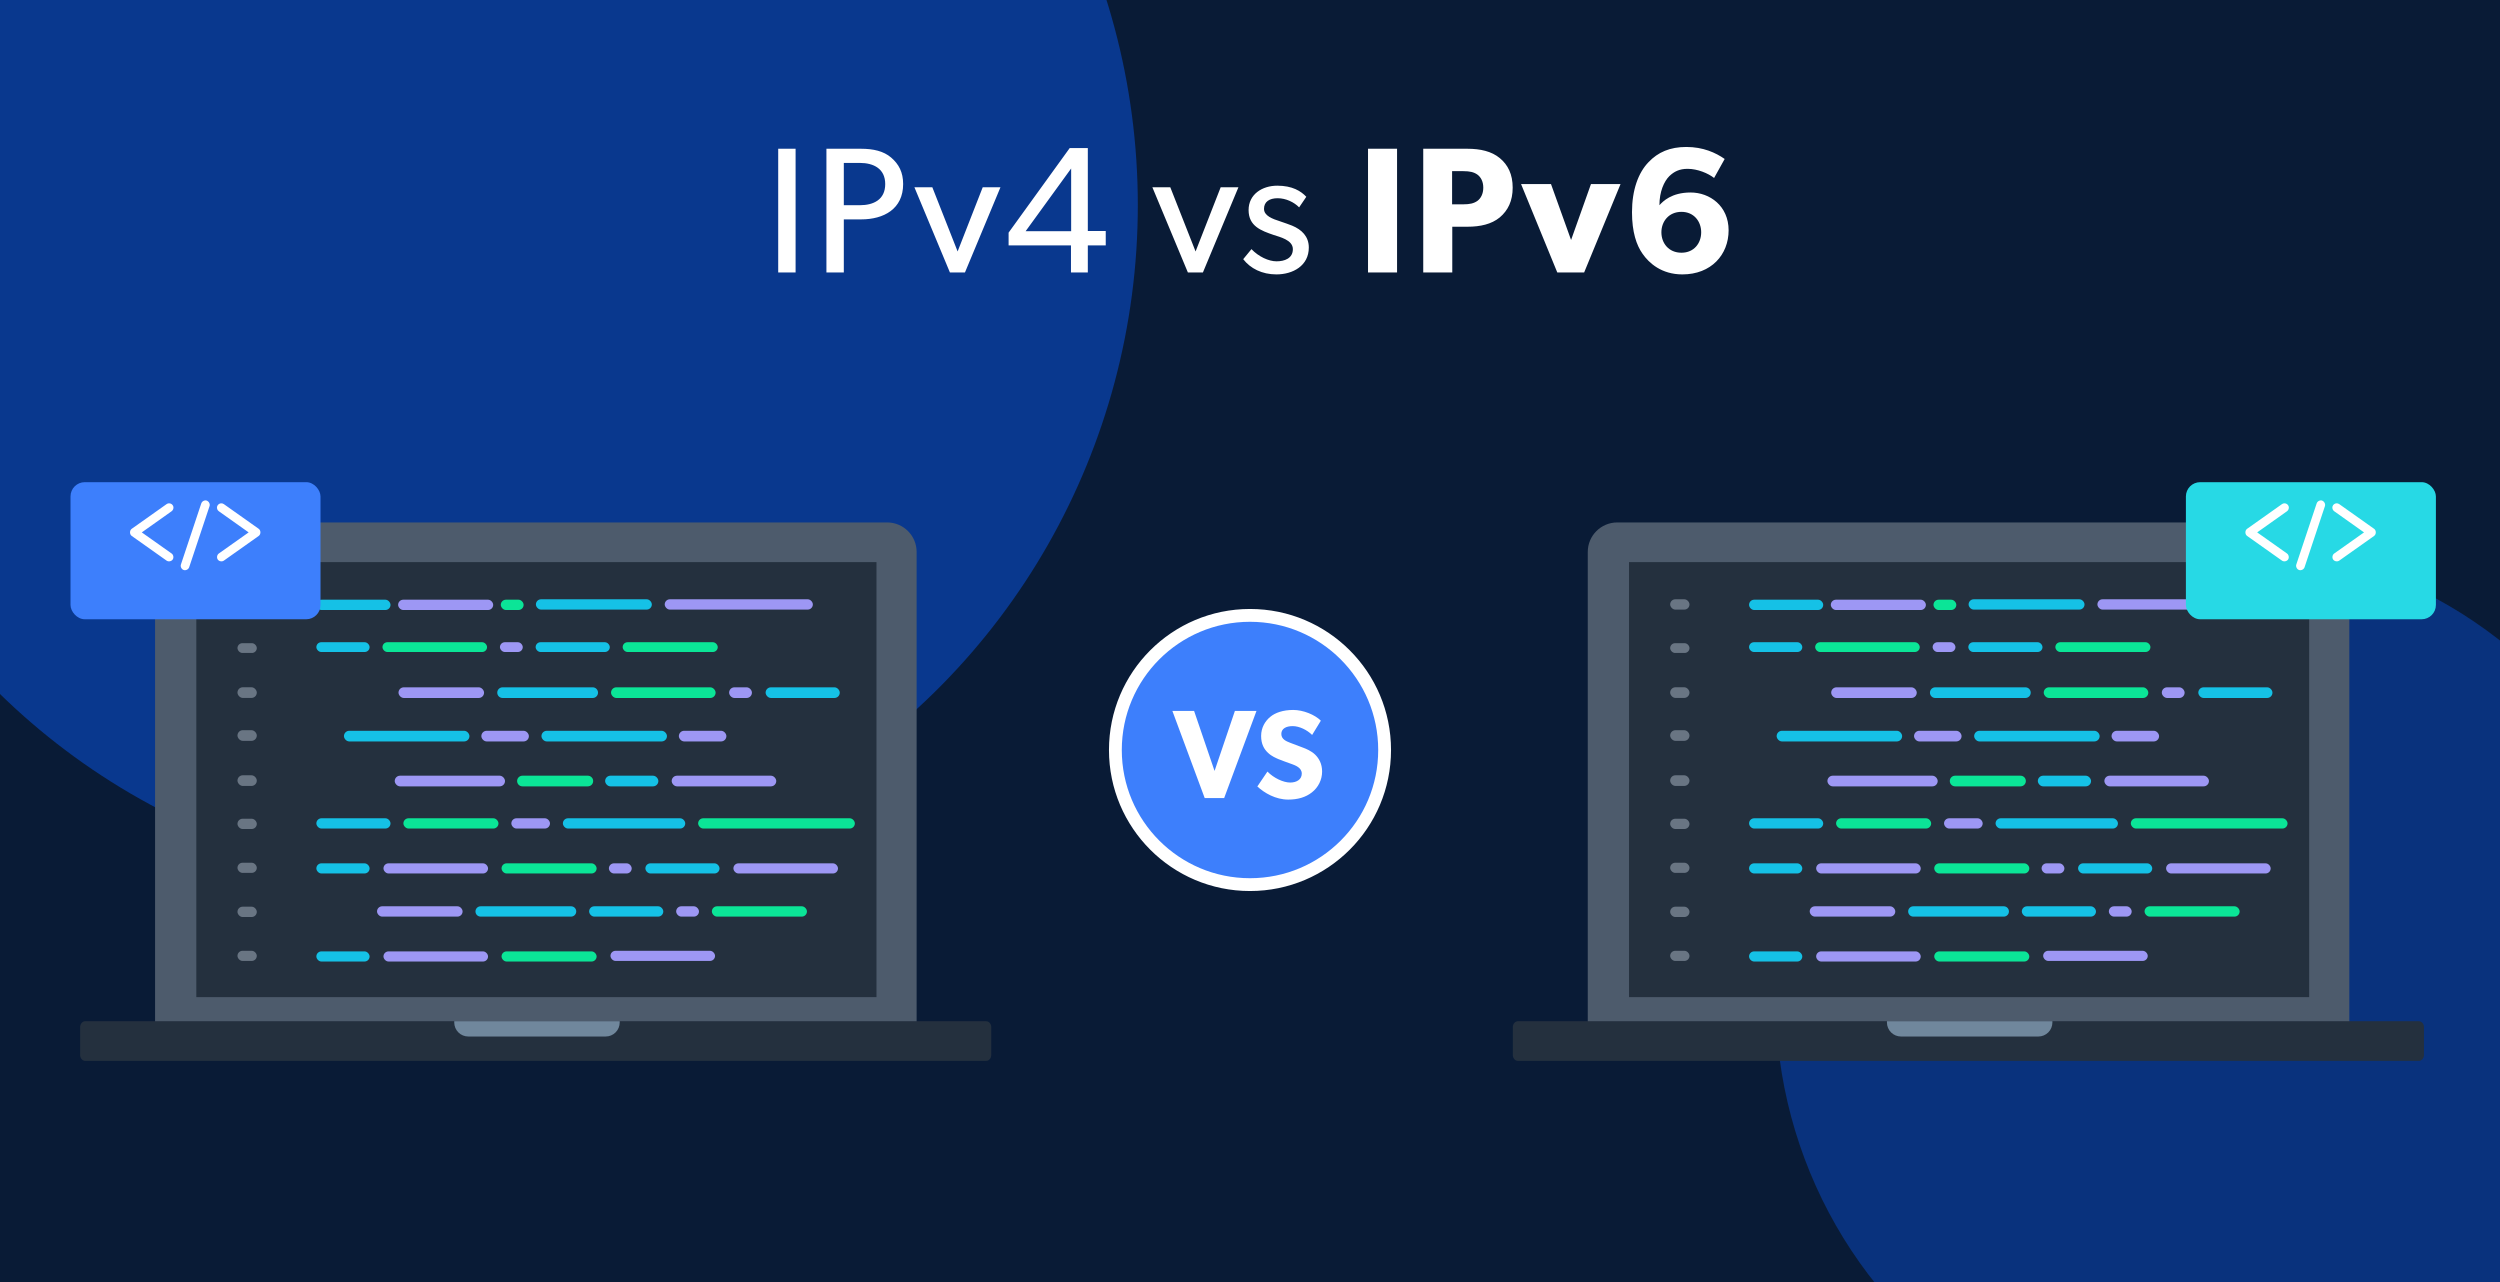 <svg width="780" height="400" viewBox="0 0 780 400" fill="none" xmlns="http://www.w3.org/2000/svg">
<g clip-path="url(#clip0_1852_2112)">
<g opacity="0.7" filter="url(#filter0_f_1852_2112)">
<ellipse cx="147" cy="94" rx="161" ry="163" fill="#0941AB"/>
</g>
<rect width="780" height="400" fill="#091B36"/>
<g opacity="0.75" filter="url(#filter1_f_1852_2112)">
<ellipse cx="145.5" cy="64" rx="209.5" ry="212" fill="#0941AB"/>
</g>
<g opacity="0.6" filter="url(#filter2_f_1852_2112)">
<ellipse cx="694" cy="311.5" rx="140" ry="141.5" fill="#0941AB"/>
</g>
<path d="M248.225 85H242.8V46.413H248.225V85ZM281.78 57.429C281.78 65.203 275.741 68.447 268.694 68.447H263.27V85H257.845V46.413H268.694C272.441 46.413 275.685 47.139 278.034 49.153C280.438 51.222 281.78 53.739 281.78 57.429ZM276.188 57.429C276.188 52.62 272.553 50.831 268.247 50.831H263.27V64.028H268.247C272.553 64.028 276.188 62.295 276.188 57.429ZM312.141 58.436L301.069 85H296.371L285.298 58.436H290.89L298.776 78.457L306.605 58.436H312.141ZM344.992 76.555H339.4V85H334.143V76.555H314.682V72.585L333.752 46.189H339.4V72.082H344.992V76.555ZM334.199 72.138V52.564L319.994 72.138H334.199ZM386.385 58.436L375.312 85H370.614L359.541 58.436H365.134L373.019 78.457L380.848 58.436H386.385ZM408.35 77.227C408.35 82.931 403.373 85.615 398.228 85.615C393.754 85.615 390.119 83.77 387.882 80.862L390.455 77.73C392.692 80.079 395.823 81.533 398.284 81.533C400.745 81.533 403.373 80.638 403.373 77.73C403.373 74.822 399.179 73.927 397.389 73.312C393.474 71.97 389.56 70.572 389.56 65.538C389.56 60.617 393.81 57.933 398.508 57.933C403.205 57.933 405.89 59.611 407.567 61.4L405.33 64.7C403.764 63.078 401.192 61.847 398.619 61.847C396.047 61.847 394.369 62.966 394.369 65.147C394.369 67.328 396.942 68.279 399.57 69.118C401.024 69.621 402.031 69.957 403.149 70.404C406.113 71.634 408.35 73.759 408.35 77.227ZM435.881 85H426.821V46.413H435.881V85ZM471.956 58.548C471.956 62.686 470.502 65.65 467.93 67.831C465.357 69.957 461.834 70.739 457.863 70.739H453.11V85H444.05V46.413H457.863C461.834 46.413 465.357 47.195 467.93 49.321C470.502 51.446 471.956 54.41 471.956 58.548ZM462.785 58.548C462.785 56.591 462.002 55.248 460.939 54.465C459.821 53.683 458.535 53.403 456.577 53.403H453.054V63.749H456.577C458.535 63.749 459.821 63.469 460.939 62.686C462.002 61.903 462.785 60.505 462.785 58.548ZM505.61 57.429L494.257 85H485.869L474.572 57.429H483.911L490.175 74.878L496.382 57.429H505.61ZM539.326 71.858C539.326 79.463 533.902 85.615 524.898 85.615C518.411 85.615 514.496 82.092 512.483 79.184C510.581 76.5 509.183 72.417 509.183 66.21C509.183 59.275 511.141 53.906 514.328 50.607C517.292 47.475 521.039 45.853 526.128 45.853C531.385 45.853 535.3 47.643 538.096 49.6L534.796 55.528C532.951 54.074 529.651 52.676 526.52 52.676C524.003 52.676 522.325 53.515 520.815 54.969C519.194 56.591 517.74 59.778 517.74 64.028C518.802 62.854 521.487 60.058 527.47 60.058C533.454 60.058 539.326 64.252 539.326 71.858ZM530.77 72.473C530.77 69.118 528.533 66.098 524.618 66.098C520.648 66.098 518.355 69.118 518.355 72.473C518.355 75.884 520.648 78.848 524.618 78.848C528.533 78.848 530.77 75.884 530.77 72.473Z" fill="white"/>
<circle cx="390" cy="234" r="42" fill="#3D7FFC" stroke="white" stroke-width="4"/>
<path d="M392.02 221.819L381.936 249H375.869L365.785 221.819H372.56L378.942 240.531L385.284 221.819H392.02ZM412.497 240.727C412.497 243.327 411.276 245.691 409.306 247.227C407.376 248.764 404.855 249.473 401.94 249.473C398.001 249.473 394.495 247.424 392.289 245.376L395.44 240.727C397.41 242.776 400.443 244.155 402.531 244.155C404.579 244.155 406.155 243.17 406.155 241.358C406.155 239.506 404.146 238.797 402.964 238.364C401.782 237.931 399.734 237.222 398.828 236.828C398.158 236.512 396.779 236 395.598 234.858C394.416 233.755 393.47 232.179 393.47 229.619C393.47 227.019 394.731 224.97 396.307 223.67C397.843 222.37 400.325 221.504 403.476 221.504C406.628 221.504 410.252 223.001 412.103 224.852L409.385 229.304C407.809 227.728 405.367 226.546 403.319 226.546C401.27 226.546 399.773 227.334 399.773 228.988C399.773 230.643 401.31 231.273 402.531 231.746C403.713 232.219 405.722 232.928 406.588 233.282C407.337 233.558 409.149 234.267 410.37 235.488C411.512 236.631 412.497 238.285 412.497 240.727Z" fill="white"/>
<path d="M276.773 163H57.599C52.509 163 48.383 167.121 48.383 172.204V319.886C48.383 324.97 52.509 329.09 57.599 329.09H276.773C281.863 329.09 285.988 324.97 285.988 319.886V172.204C285.988 167.121 281.863 163 276.773 163Z" fill="#4D5B6C"/>
<path d="M273.462 175.379H61.252V311.105H273.462V175.379Z" fill="#24303E"/>
<rect x="74.091" y="186.975" width="6.029" height="3.221" rx="1.611" fill="#697583"/>
<rect x="98.703" y="187.104" width="23.137" height="3.221" rx="1.611" fill="#15C1E6"/>
<rect x="124.212" y="187.104" width="29.663" height="3.221" rx="1.611" fill="#9D97F4"/>
<rect x="156.248" y="187.104" width="7.119" height="3.221" rx="1.611" fill="#0BE597"/>
<rect x="167.2" y="186.975" width="36.171" height="3.221" rx="1.611" fill="#15C1E6"/>
<rect x="207.39" y="186.975" width="46.219" height="3.221" rx="1.611" fill="#9D97F4"/>
<rect x="74.092" y="255.444" width="6.029" height="3.205" rx="1.603" fill="#697583"/>
<rect x="98.703" y="255.301" width="23.137" height="3.205" rx="1.603" fill="#15C1E6"/>
<rect x="125.859" y="255.301" width="29.663" height="3.205" rx="1.603" fill="#0BE597"/>
<rect x="159.539" y="255.301" width="12.057" height="3.205" rx="1.603" fill="#9D97F4"/>
<rect x="175.618" y="255.301" width="38.181" height="3.205" rx="1.603" fill="#15C1E6"/>
<rect x="217.817" y="255.301" width="48.898" height="3.205" rx="1.603" fill="#0BE597"/>
<rect x="155.981" y="200.374" width="7.119" height="3.052" rx="1.526" fill="#9D97F4"/>
<rect x="167.118" y="200.374" width="23.137" height="3.052" rx="1.526" fill="#15C1E6"/>
<rect x="194.273" y="200.374" width="29.663" height="3.052" rx="1.526" fill="#0BE597"/>
<rect x="74.092" y="200.673" width="6.029" height="3.052" rx="1.526" fill="#697583"/>
<rect x="98.703" y="200.374" width="16.611" height="3.052" rx="1.526" fill="#15C1E6"/>
<rect x="119.333" y="200.374" width="32.629" height="3.052" rx="1.526" fill="#0BE597"/>
<rect x="156.483" y="269.36" width="29.663" height="3.166" rx="1.583" fill="#0BE597"/>
<rect x="189.974" y="269.36" width="7.119" height="3.166" rx="1.583" fill="#9D97F4"/>
<rect x="201.36" y="269.36" width="23.137" height="3.166" rx="1.583" fill="#15C1E6"/>
<rect x="74.091" y="269.176" width="6.029" height="3.166" rx="1.583" fill="#697583"/>
<rect x="98.703" y="269.36" width="16.611" height="3.166" rx="1.583" fill="#15C1E6"/>
<rect x="119.641" y="269.36" width="32.629" height="3.166" rx="1.583" fill="#9D97F4"/>
<rect x="228.823" y="269.36" width="32.629" height="3.166" rx="1.583" fill="#9D97F4"/>
<rect x="156.483" y="296.833" width="29.663" height="3.166" rx="1.583" fill="#0BE597"/>
<rect x="74.091" y="296.648" width="6.029" height="3.166" rx="1.583" fill="#697583"/>
<rect x="98.703" y="296.833" width="16.611" height="3.166" rx="1.583" fill="#15C1E6"/>
<rect x="119.641" y="296.833" width="32.629" height="3.166" rx="1.583" fill="#9D97F4"/>
<rect x="190.467" y="296.648" width="32.629" height="3.166" rx="1.583" fill="#9D97F4"/>
<rect x="227.483" y="214.442" width="7.119" height="3.331" rx="1.665" fill="#9D97F4"/>
<rect x="238.871" y="214.442" width="23.137" height="3.331" rx="1.665" fill="#15C1E6"/>
<rect x="190.643" y="214.442" width="32.629" height="3.331" rx="1.665" fill="#0BE597"/>
<rect x="74.091" y="214.424" width="6.029" height="3.331" rx="1.665" fill="#697583"/>
<rect x="124.331" y="214.442" width="26.697" height="3.331" rx="1.665" fill="#9D97F4"/>
<path d="M155.142 216.108C155.142 215.188 155.888 214.442 156.807 214.442H184.919C185.839 214.442 186.585 215.188 186.585 216.108C186.585 217.028 185.839 217.773 184.919 217.773H156.807C155.888 217.773 155.142 217.028 155.142 216.108Z" fill="#15C1E6"/>
<rect x="251.767" y="285.984" width="29.663" height="3.222" rx="1.611" transform="rotate(-180 251.767 285.984)" fill="#0BE597"/>
<rect x="218.083" y="285.984" width="7.119" height="3.222" rx="1.611" transform="rotate(-180 218.083 285.984)" fill="#9D97F4"/>
<rect x="206.946" y="285.984" width="23.137" height="3.222" rx="1.611" transform="rotate(-180 206.946 285.984)" fill="#15C1E6"/>
<rect x="74.092" y="282.887" width="6.029" height="3.222" rx="1.611" fill="#697583"/>
<rect x="117.631" y="282.761" width="26.697" height="3.222" rx="1.611" fill="#9D97F4"/>
<path d="M148.345 284.372C148.345 283.482 149.067 282.761 149.956 282.761H178.177C179.067 282.761 179.788 283.482 179.788 284.372C179.788 285.262 179.067 285.983 178.177 285.983H149.956C149.067 285.983 148.345 285.262 148.345 284.372Z" fill="#15C1E6"/>
<rect x="74.091" y="227.818" width="6.029" height="3.331" rx="1.665" fill="#697583"/>
<rect x="107.311" y="228.003" width="39.155" height="3.331" rx="1.665" fill="#15C1E6"/>
<rect x="150.18" y="228.003" width="14.832" height="3.331" rx="1.665" fill="#9D97F4"/>
<rect x="168.935" y="228.003" width="39.155" height="3.331" rx="1.665" fill="#15C1E6"/>
<rect x="211.803" y="228.003" width="14.832" height="3.331" rx="1.665" fill="#9D97F4"/>
<rect x="188.8" y="242.016" width="16.611" height="3.331" rx="1.665" fill="#15C1E6"/>
<rect x="209.564" y="242.016" width="32.629" height="3.331" rx="1.665" fill="#9D97F4"/>
<rect x="74.091" y="241.884" width="6.029" height="3.331" rx="1.665" fill="#697583"/>
<rect x="123.153" y="242.016" width="34.409" height="3.331" rx="1.665" fill="#9D97F4"/>
<path d="M161.337 243.681C161.337 242.761 162.083 242.016 163.002 242.016H183.402C184.322 242.016 185.067 242.761 185.067 243.681C185.067 244.601 184.322 245.346 183.402 245.346H163.002C162.083 245.346 161.337 244.601 161.337 243.681Z" fill="#0BE597"/>
<path d="M309.273 320.467C309.273 319.447 308.554 318.621 307.667 318.621H167.137H26.606C25.719 318.621 25 319.447 25 320.467V329.154C25 330.174 25.719 331 26.606 331H307.667C308.554 331 309.273 330.174 309.273 329.154V320.467Z" fill="#24303E"/>
<path d="M141.715 318.621H193.348V319.014C193.348 320.175 192.886 321.289 192.064 322.111C191.242 322.932 190.126 323.393 188.963 323.393H146.111C144.948 323.393 143.833 322.932 143.01 322.111C142.188 321.289 141.726 320.175 141.726 319.014V318.621H141.715Z" fill="#70879C"/>
<path d="M723.773 163H504.599C499.509 163 495.384 167.121 495.384 172.204V319.886C495.384 324.97 499.509 329.09 504.599 329.09H723.773C728.863 329.09 732.988 324.97 732.988 319.886V172.204C732.988 167.121 728.863 163 723.773 163Z" fill="#4D5B6C"/>
<path d="M720.462 175.379H508.252V311.105H720.462V175.379Z" fill="#24303E"/>
<rect x="521.091" y="186.975" width="6.029" height="3.221" rx="1.611" fill="#697583"/>
<rect x="545.703" y="187.104" width="23.137" height="3.221" rx="1.611" fill="#15C1E6"/>
<rect x="571.212" y="187.104" width="29.663" height="3.221" rx="1.611" fill="#9D97F4"/>
<rect x="603.248" y="187.104" width="7.119" height="3.221" rx="1.611" fill="#0BE597"/>
<rect x="614.2" y="186.975" width="36.171" height="3.221" rx="1.611" fill="#15C1E6"/>
<rect x="654.39" y="186.975" width="46.219" height="3.221" rx="1.611" fill="#9D97F4"/>
<rect x="521.092" y="255.444" width="6.029" height="3.205" rx="1.603" fill="#697583"/>
<rect x="545.703" y="255.301" width="23.137" height="3.205" rx="1.603" fill="#15C1E6"/>
<rect x="572.859" y="255.301" width="29.663" height="3.205" rx="1.603" fill="#0BE597"/>
<rect x="606.539" y="255.301" width="12.057" height="3.205" rx="1.603" fill="#9D97F4"/>
<rect x="622.618" y="255.301" width="38.181" height="3.205" rx="1.603" fill="#15C1E6"/>
<rect x="664.817" y="255.301" width="48.898" height="3.205" rx="1.603" fill="#0BE597"/>
<rect x="602.981" y="200.374" width="7.119" height="3.052" rx="1.526" fill="#9D97F4"/>
<rect x="614.118" y="200.374" width="23.137" height="3.052" rx="1.526" fill="#15C1E6"/>
<rect x="641.273" y="200.374" width="29.663" height="3.052" rx="1.526" fill="#0BE597"/>
<rect x="521.092" y="200.673" width="6.029" height="3.052" rx="1.526" fill="#697583"/>
<rect x="545.703" y="200.374" width="16.611" height="3.052" rx="1.526" fill="#15C1E6"/>
<rect x="566.333" y="200.374" width="32.629" height="3.052" rx="1.526" fill="#0BE597"/>
<rect x="603.483" y="269.36" width="29.663" height="3.166" rx="1.583" fill="#0BE597"/>
<rect x="636.974" y="269.36" width="7.119" height="3.166" rx="1.583" fill="#9D97F4"/>
<rect x="648.36" y="269.36" width="23.137" height="3.166" rx="1.583" fill="#15C1E6"/>
<rect x="521.091" y="269.176" width="6.029" height="3.166" rx="1.583" fill="#697583"/>
<rect x="545.703" y="269.36" width="16.611" height="3.166" rx="1.583" fill="#15C1E6"/>
<rect x="566.641" y="269.36" width="32.629" height="3.166" rx="1.583" fill="#9D97F4"/>
<rect x="675.823" y="269.36" width="32.629" height="3.166" rx="1.583" fill="#9D97F4"/>
<rect x="603.483" y="296.833" width="29.663" height="3.166" rx="1.583" fill="#0BE597"/>
<rect x="521.091" y="296.648" width="6.029" height="3.166" rx="1.583" fill="#697583"/>
<rect x="545.703" y="296.833" width="16.611" height="3.166" rx="1.583" fill="#15C1E6"/>
<rect x="566.641" y="296.833" width="32.629" height="3.166" rx="1.583" fill="#9D97F4"/>
<rect x="637.467" y="296.648" width="32.629" height="3.166" rx="1.583" fill="#9D97F4"/>
<rect x="674.483" y="214.442" width="7.119" height="3.331" rx="1.665" fill="#9D97F4"/>
<rect x="685.871" y="214.442" width="23.137" height="3.331" rx="1.665" fill="#15C1E6"/>
<rect x="637.643" y="214.442" width="32.629" height="3.331" rx="1.665" fill="#0BE597"/>
<rect x="521.091" y="214.424" width="6.029" height="3.331" rx="1.665" fill="#697583"/>
<rect x="571.331" y="214.442" width="26.697" height="3.331" rx="1.665" fill="#9D97F4"/>
<path d="M602.142 216.108C602.142 215.188 602.887 214.442 603.807 214.442H631.919C632.839 214.442 633.585 215.188 633.585 216.108C633.585 217.028 632.839 217.773 631.919 217.773H603.807C602.887 217.773 602.142 217.028 602.142 216.108Z" fill="#15C1E6"/>
<rect x="698.767" y="285.984" width="29.663" height="3.222" rx="1.611" transform="rotate(-180 698.767 285.984)" fill="#0BE597"/>
<rect x="665.083" y="285.984" width="7.119" height="3.222" rx="1.611" transform="rotate(-180 665.083 285.984)" fill="#9D97F4"/>
<rect x="653.946" y="285.984" width="23.137" height="3.222" rx="1.611" transform="rotate(-180 653.946 285.984)" fill="#15C1E6"/>
<rect x="521.092" y="282.887" width="6.029" height="3.222" rx="1.611" fill="#697583"/>
<rect x="564.631" y="282.761" width="26.697" height="3.222" rx="1.611" fill="#9D97F4"/>
<path d="M595.345 284.372C595.345 283.482 596.067 282.761 596.956 282.761H625.177C626.067 282.761 626.788 283.482 626.788 284.372C626.788 285.262 626.067 285.983 625.177 285.983H596.956C596.067 285.983 595.345 285.262 595.345 284.372Z" fill="#15C1E6"/>
<rect x="521.091" y="227.818" width="6.029" height="3.331" rx="1.665" fill="#697583"/>
<rect x="554.311" y="228.003" width="39.155" height="3.331" rx="1.665" fill="#15C1E6"/>
<rect x="597.18" y="228.003" width="14.832" height="3.331" rx="1.665" fill="#9D97F4"/>
<rect x="615.935" y="228.003" width="39.155" height="3.331" rx="1.665" fill="#15C1E6"/>
<rect x="658.803" y="228.003" width="14.832" height="3.331" rx="1.665" fill="#9D97F4"/>
<rect x="635.8" y="242.016" width="16.611" height="3.331" rx="1.665" fill="#15C1E6"/>
<rect x="656.564" y="242.016" width="32.629" height="3.331" rx="1.665" fill="#9D97F4"/>
<rect x="521.091" y="241.884" width="6.029" height="3.331" rx="1.665" fill="#697583"/>
<rect x="570.153" y="242.016" width="34.409" height="3.331" rx="1.665" fill="#9D97F4"/>
<path d="M608.337 243.681C608.337 242.761 609.083 242.016 610.002 242.016H630.402C631.322 242.016 632.067 242.761 632.067 243.681C632.067 244.601 631.322 245.346 630.402 245.346H610.002C609.083 245.346 608.337 244.601 608.337 243.681Z" fill="#0BE597"/>
<path d="M756.273 320.467C756.273 319.447 755.554 318.621 754.667 318.621H614.137H473.606C472.719 318.621 472 319.447 472 320.467V329.154C472 330.174 472.719 331 473.606 331H754.667C755.554 331 756.273 330.174 756.273 329.154V320.467Z" fill="#24303E"/>
<path d="M588.715 318.621H640.348V319.014C640.348 320.175 639.886 321.289 639.064 322.111C638.242 322.932 637.126 323.393 635.963 323.393H593.111C591.948 323.393 590.833 322.932 590.01 322.111C589.188 321.289 588.726 320.175 588.726 319.014V318.621H588.715Z" fill="#70879C"/>
<g filter="url(#filter3_dd_1852_2112)">
<rect x="22" y="144" width="78" height="42.774" rx="4.456" fill="#3D7FFC"/>
</g>
<path d="M62.799 157.062L56.457 176.087C56.209 176.766 56.616 177.611 57.302 177.841C57.988 178.071 58.822 177.642 59.033 176.95L65.375 157.925C65.662 157.111 64.964 156.118 64.101 156.113C63.524 156.134 62.963 156.521 62.798 157.062L62.799 157.062ZM52.692 157.033C52.433 157.047 52.179 157.137 51.97 157.288L41.098 164.988C40.389 165.488 40.389 166.711 41.098 167.211L51.97 174.911C52.551 175.323 53.455 175.168 53.866 174.586C54.278 174.004 54.123 173.101 53.541 172.689L44.24 166.107L53.541 159.51C54.026 159.177 54.248 158.506 54.057 157.949C53.867 157.392 53.279 156.998 52.691 157.033H52.692ZM68.956 157.033C68.396 157.07 67.882 157.489 67.734 158.03C67.586 158.57 67.814 159.193 68.276 159.51L77.577 166.107L68.276 172.689C67.695 173.101 67.539 174.004 67.951 174.586C68.362 175.168 69.266 175.323 69.847 174.911L80.719 167.211C81.428 166.712 81.428 165.488 80.719 164.988L69.847 157.288C69.592 157.103 69.271 157.011 68.956 157.033H68.956Z" fill="white"/>
<g filter="url(#filter4_dd_1852_2112)">
<rect x="682" y="144" width="78" height="42.774" rx="4.456" fill="#27D9E5"/>
</g>
<path d="M722.799 157.062L716.457 176.087C716.209 176.766 716.616 177.611 717.302 177.841C717.988 178.071 718.822 177.642 719.033 176.95L725.375 157.925C725.662 157.111 724.964 156.118 724.101 156.113C723.524 156.134 722.963 156.521 722.798 157.062L722.799 157.062ZM712.691 157.033C712.433 157.047 712.179 157.137 711.97 157.288L701.098 164.988C700.389 165.488 700.389 166.711 701.098 167.211L711.97 174.911C712.551 175.323 713.455 175.168 713.866 174.586C714.278 174.004 714.123 173.101 713.541 172.689L704.24 166.107L713.541 159.51C714.026 159.177 714.248 158.506 714.057 157.949C713.867 157.392 713.279 156.998 712.691 157.033H712.691ZM728.956 157.033C728.396 157.07 727.882 157.489 727.734 158.03C727.586 158.57 727.814 159.193 728.276 159.51L737.577 166.107L728.276 172.689C727.694 173.101 727.539 174.004 727.951 174.586C728.362 175.168 729.266 175.323 729.847 174.911L740.719 167.211C741.428 166.712 741.428 165.488 740.719 164.988L729.847 157.288C729.592 157.103 729.271 157.011 728.956 157.033H728.956Z" fill="white"/>
</g>
<defs>
<filter id="filter0_f_1852_2112" x="-200.885" y="-255.885" width="695.771" height="699.771" filterUnits="userSpaceOnUse" color-interpolation-filters="sRGB">
<feFlood flood-opacity="0" result="BackgroundImageFix"/>
<feBlend mode="normal" in="SourceGraphic" in2="BackgroundImageFix" result="shape"/>
<feGaussianBlur stdDeviation="93.443" result="effect1_foregroundBlur_1852_2112"/>
</filter>
<filter id="filter1_f_1852_2112" x="-470.25" y="-554.25" width="1231.5" height="1236.5" filterUnits="userSpaceOnUse" color-interpolation-filters="sRGB">
<feFlood flood-opacity="0" result="BackgroundImageFix"/>
<feBlend mode="normal" in="SourceGraphic" in2="BackgroundImageFix" result="shape"/>
<feGaussianBlur stdDeviation="203.125" result="effect1_foregroundBlur_1852_2112"/>
</filter>
<filter id="filter2_f_1852_2112" x="254" y="-130" width="880" height="883" filterUnits="userSpaceOnUse" color-interpolation-filters="sRGB">
<feFlood flood-opacity="0" result="BackgroundImageFix"/>
<feBlend mode="normal" in="SourceGraphic" in2="BackgroundImageFix" result="shape"/>
<feGaussianBlur stdDeviation="150" result="effect1_foregroundBlur_1852_2112"/>
</filter>
<filter id="filter3_dd_1852_2112" x="-2.135" y="119.865" width="126.27" height="91.044" filterUnits="userSpaceOnUse" color-interpolation-filters="sRGB">
<feFlood flood-opacity="0" result="BackgroundImageFix"/>
<feColorMatrix in="SourceAlpha" type="matrix" values="0 0 0 0 0 0 0 0 0 0 0 0 0 0 0 0 0 0 127 0" result="hardAlpha"/>
<feOffset/>
<feGaussianBlur stdDeviation="12.067"/>
<feColorMatrix type="matrix" values="0 0 0 0 0.004 0 0 0 0 0.004 0 0 0 0 0.024 0 0 0 0.32 0"/>
<feBlend mode="normal" in2="BackgroundImageFix" result="effect1_dropShadow_1852_2112"/>
<feColorMatrix in="SourceAlpha" type="matrix" values="0 0 0 0 0 0 0 0 0 0 0 0 0 0 0 0 0 0 127 0" result="hardAlpha"/>
<feOffset dy="6.436"/>
<feGaussianBlur stdDeviation="3.218"/>
<feComposite in2="hardAlpha" operator="out"/>
<feColorMatrix type="matrix" values="0 0 0 0 0 0 0 0 0 0 0 0 0 0 0 0 0 0 0.25 0"/>
<feBlend mode="normal" in2="effect1_dropShadow_1852_2112" result="effect2_dropShadow_1852_2112"/>
<feBlend mode="normal" in="SourceGraphic" in2="effect2_dropShadow_1852_2112" result="shape"/>
</filter>
<filter id="filter4_dd_1852_2112" x="657.865" y="119.865" width="126.27" height="91.044" filterUnits="userSpaceOnUse" color-interpolation-filters="sRGB">
<feFlood flood-opacity="0" result="BackgroundImageFix"/>
<feColorMatrix in="SourceAlpha" type="matrix" values="0 0 0 0 0 0 0 0 0 0 0 0 0 0 0 0 0 0 127 0" result="hardAlpha"/>
<feOffset/>
<feGaussianBlur stdDeviation="12.067"/>
<feColorMatrix type="matrix" values="0 0 0 0 0.004 0 0 0 0 0.004 0 0 0 0 0.024 0 0 0 0.32 0"/>
<feBlend mode="normal" in2="BackgroundImageFix" result="effect1_dropShadow_1852_2112"/>
<feColorMatrix in="SourceAlpha" type="matrix" values="0 0 0 0 0 0 0 0 0 0 0 0 0 0 0 0 0 0 127 0" result="hardAlpha"/>
<feOffset dy="6.436"/>
<feGaussianBlur stdDeviation="3.218"/>
<feComposite in2="hardAlpha" operator="out"/>
<feColorMatrix type="matrix" values="0 0 0 0 0 0 0 0 0 0 0 0 0 0 0 0 0 0 0.25 0"/>
<feBlend mode="normal" in2="effect1_dropShadow_1852_2112" result="effect2_dropShadow_1852_2112"/>
<feBlend mode="normal" in="SourceGraphic" in2="effect2_dropShadow_1852_2112" result="shape"/>
</filter>
<clipPath id="clip0_1852_2112">
<rect width="780" height="400" fill="white"/>
</clipPath>
</defs>
</svg>
